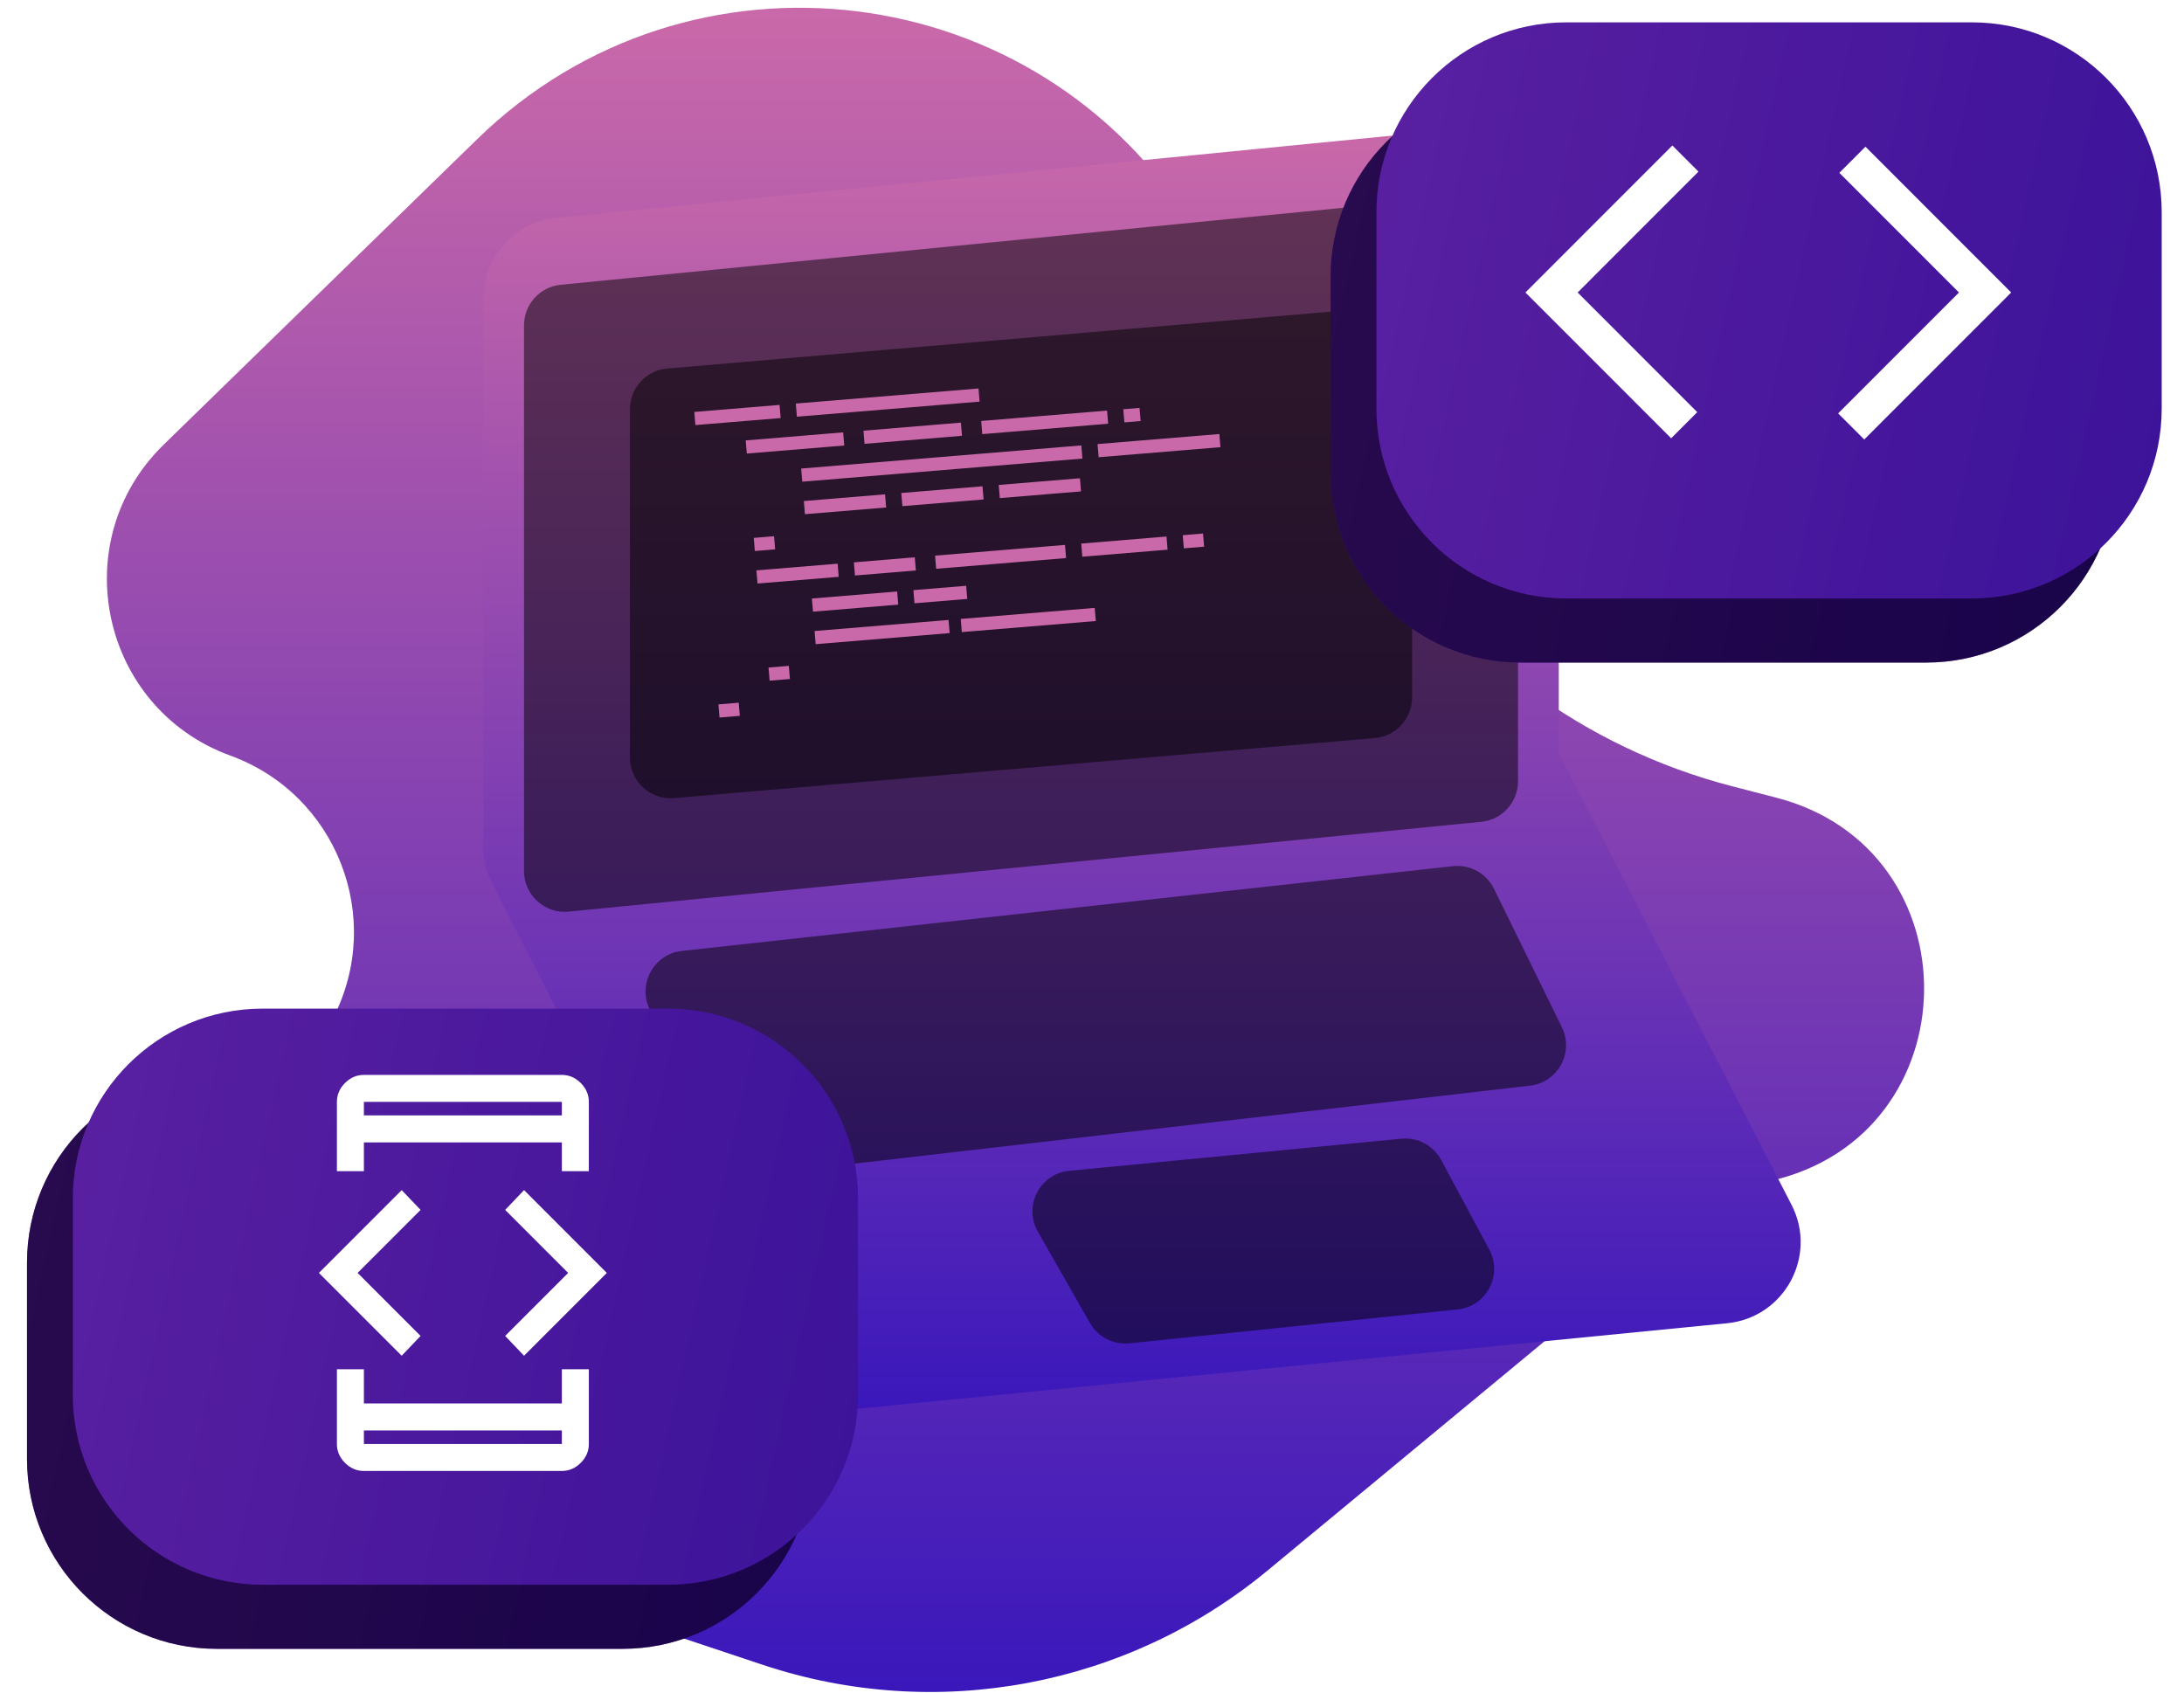 <svg width="930" height="721" viewBox="0 0 930 721" fill="none" xmlns="http://www.w3.org/2000/svg">
<path d="M203.228 59.231L69.714 189.334C27.505 230.465 42.762 301.592 98.124 321.775C143.314 338.25 163.838 390.627 141.879 433.438L116.53 482.859C80.456 553.188 115.517 639.14 190.476 664.137L324.764 708.919C398.588 733.538 479.882 718.34 539.838 668.712L719.579 519.933C729.643 511.602 741.512 505.737 754.24 502.803C839.843 483.072 841.463 361.693 756.417 339.683L737.704 334.84C674.669 318.527 620.377 278.469 586.177 223.041L508.343 96.894C442.115 -10.443 293.548 -28.782 203.228 59.231Z" fill="url(#paint0_linear_2_119)"/>
<path fill-rule="evenodd" clip-rule="evenodd" d="M663.76 320.997V89.066C663.76 68.553 646.074 52.514 625.669 54.522L237.089 92.76C219.328 94.508 205.79 109.449 205.79 127.303V356.598C205.142 362.919 206.234 369.558 209.447 375.853L315.067 582.721C321.557 595.432 335.163 602.872 349.361 601.475L735.436 563.484C759.827 561.084 774.109 534.826 762.877 513.034L665.23 323.575C664.774 322.69 664.283 321.83 663.76 320.997Z" fill="url(#paint1_linear_2_119)"/>
<g filter="url(#filter0_d_2_119)">
<path d="M223.137 127.303C223.137 118.376 229.906 110.906 238.787 110.032L627.367 71.794C637.569 70.79 646.412 78.809 646.412 89.066V321.454C646.412 330.381 639.643 337.852 630.763 338.726L242.183 376.964C231.98 377.968 223.137 369.948 223.137 359.692V127.303Z" fill="black" fill-opacity="0.5" />
</g>
<g filter="url(#filter1_d_2_119)">
<path d="M268.24 162.993C268.24 153.983 275.133 146.471 284.107 145.702L582.481 120.127C592.609 119.259 601.309 127.25 601.309 137.419V285.764C601.309 294.775 594.416 302.287 585.443 303.056L287.069 328.63C276.941 329.498 268.24 321.508 268.24 311.339V162.993Z" fill="black" fill-opacity="0.5" />
</g>
<path d="M295.886 178.217L332.192 175.219M339.107 174.648L416.906 168.225M317.774 190.341L359.266 186.915M367.91 186.201L409.403 182.776M418.047 182.062L471.642 177.637M478.557 177.067L485.473 176.496M341.39 202.322L460.681 192.474M467.597 191.903L519.462 187.621M342.531 216.159L377.109 213.304M384.024 212.733L418.601 209.879M425.517 209.308L460.094 206.453M321.198 231.851L329.842 231.138M322.339 245.688L356.916 242.834M363.832 242.263L389.764 240.122M398.409 239.408L453.732 234.841M460.648 234.27L496.954 231.272M503.869 230.701L512.513 229.988M345.956 257.67L382.262 254.672M389.177 254.101L411.652 252.246M347.097 271.507L404.149 266.797M409.336 266.368L466.388 261.658M327.492 287.056L336.136 286.343M306.158 302.749L314.802 302.035" stroke="#CA69A9" stroke-width="5.616"/>
<g filter="url(#filter2_d_2_119)">
<path d="M276.985 419.202C271.147 408.366 278.129 395.062 290.36 393.717L618.694 357.608C625.958 356.809 632.945 360.651 636.163 367.215L665.082 426.191C670.36 436.954 663.4 449.701 651.496 451.075L326.759 488.561C319.705 489.375 312.868 485.807 309.5 479.555L276.985 419.202Z" fill="black" fill-opacity="0.5" />
<path d="M441.926 513.205C435.691 502.271 442.802 488.541 455.326 487.331L596.754 473.665C603.716 472.992 610.401 476.568 613.708 482.734L634.177 520.899C640.012 531.777 632.948 545.1 620.672 546.368L480.969 560.792C474.133 561.498 467.525 558.1 464.12 552.128L441.926 513.205Z" fill="black" fill-opacity="0.5" />
</g>
<g filter="url(#filter3_d_2_119)">
<path d="M11.5 526.423C11.5 481.774 47.679 445.579 92.308 445.579H265.071C309.701 445.579 345.88 481.774 345.88 526.423V610.055C345.88 654.704 309.701 690.899 265.071 690.899H92.308C47.679 690.899 11.5 654.704 11.5 610.055V526.423Z" fill="url(#paint2_linear_2_119)"/>
<path d="M11.5 526.423C11.5 481.774 47.679 445.579 92.308 445.579H265.071C309.701 445.579 345.88 481.774 345.88 526.423V610.055C345.88 654.704 309.701 690.899 265.071 690.899H92.308C47.679 690.899 11.5 654.704 11.5 610.055V526.423Z" fill="black" fill-opacity="0.5"/>
</g>
<g filter="url(#filter4_d_2_119)">
<path d="M31.006 501.334C31.006 456.685 67.185 420.49 111.814 420.49H284.577C329.206 420.49 365.385 456.685 365.385 501.334V584.965C365.385 629.614 329.206 665.809 284.577 665.809H111.814C67.185 665.809 31.006 629.614 31.006 584.965V501.334Z" fill="url(#paint3_linear_2_119)"/>
<path d="M31.006 501.334C31.006 456.685 67.185 420.49 111.814 420.49H284.577C329.206 420.49 365.385 456.685 365.385 501.334V584.965C365.385 629.614 329.206 665.809 284.577 665.809H111.814C67.185 665.809 31.006 629.614 31.006 584.965V501.334Z" fill="white" fill-opacity="0.05"/>
</g>
<path d="M171.047 577.319L135.798 542.054L171.047 506.79L179.093 515.223L152.273 542.054L179.093 568.886L171.047 577.319ZM143.461 583.069H154.955V597.635H239.246V583.069H250.741V614.884C250.741 617.95 249.591 620.633 247.293 622.933C244.994 625.233 242.312 626.383 239.246 626.383H154.955C151.89 626.383 149.208 625.233 146.909 622.933C144.61 620.633 143.461 617.95 143.461 614.884V583.069ZM154.955 498.74H143.461V469.225C143.461 466.159 144.61 463.475 146.909 461.176C149.208 458.876 151.89 457.726 154.955 457.726H239.246C242.312 457.726 244.994 458.876 247.293 461.176C249.591 463.475 250.741 466.159 250.741 469.225V498.74H239.246V486.474H154.955V498.74ZM154.955 609.134V614.884H239.246V609.134H154.955ZM154.955 474.975H239.246V469.225H154.955V474.975ZM223.154 577.319L215.108 568.886L241.928 542.054L215.108 515.223L223.154 506.79L258.404 542.054L223.154 577.319Z" fill="white"/>
<g filter="url(#filter5_d_2_119)">
<path d="M566.614 106.433C566.614 61.785 602.794 25.59 647.423 25.59H820.186C864.815 25.59 900.994 61.785 900.994 106.433V190.065C900.994 234.714 864.815 270.909 820.186 270.909H647.423C602.794 270.909 566.614 234.714 566.614 190.065V106.433Z" fill="url(#paint4_linear_2_119)"/>
<path d="M566.614 106.433C566.614 61.785 602.794 25.59 647.423 25.59H820.186C864.815 25.59 900.994 61.785 900.994 106.433V190.065C900.994 234.714 864.815 270.909 820.186 270.909H647.423C602.794 270.909 566.614 234.714 566.614 190.065V106.433Z" fill="black" fill-opacity="0.5"/>
</g>
<g filter="url(#filter6_d_2_119)">
<path d="M586.12 81.344C586.12 36.695 622.299 0.5 666.928 0.5H839.691C884.321 0.5 920.5 36.695 920.5 81.344V164.976C920.5 209.625 884.321 245.82 839.691 245.82H666.928C622.299 245.82 586.12 209.625 586.12 164.976V81.344Z" fill="url(#paint5_linear_2_119)"/>
<path d="M586.12 81.344C586.12 36.695 622.299 0.5 666.928 0.5H839.691C884.321 0.5 920.5 36.695 920.5 81.344V164.976C920.5 209.625 884.321 245.82 839.691 245.82H666.928C622.299 245.82 586.12 209.625 586.12 164.976V81.344Z" fill="white" fill-opacity="0.05"/>
</g>
<path d="M711.618 186.635L649.565 124.554L712.135 61.955L723.253 73.078L671.801 124.554L722.736 175.512L711.618 186.635ZM793.84 187.152L782.722 176.029L834.175 124.554L783.239 73.596L794.357 62.473L856.41 124.554L793.84 187.152Z" fill="white"/>
<defs>
<filter id="filter0_d_2_119" x="211.905" y="71.709" width="445.74" height="327.805" filterUnits="userSpaceOnUse" color-interpolation-filters="sRGB">
<feFlood flood-opacity="0" result="BackgroundImageFix"/>
<feColorMatrix in="SourceAlpha" type="matrix" values="0 0 0 0 0 0 0 0 0 0 0 0 0 0 0 0 0 0 127 0" result="hardAlpha"/>
<feOffset dy="11.232"/>
<feGaussianBlur stdDeviation="5.616"/>
<feComposite in2="hardAlpha" operator="out"/>
<feColorMatrix type="matrix" values="0 0 0 0 0 0 0 0 0 0 0 0 0 0 0 0 0 0 0.25 0"/>
<feBlend mode="normal" in2="BackgroundImageFix" result="effect1_dropShadow_2_119"/>
<feBlend mode="normal" in="SourceGraphic" in2="effect1_dropShadow_2_119" result="shape"/>
</filter>
<filter id="filter1_d_2_119" x="257.008" y="120.063" width="355.534" height="231.097" filterUnits="userSpaceOnUse" color-interpolation-filters="sRGB">
<feFlood flood-opacity="0" result="BackgroundImageFix"/>
<feColorMatrix in="SourceAlpha" type="matrix" values="0 0 0 0 0 0 0 0 0 0 0 0 0 0 0 0 0 0 127 0" result="hardAlpha"/>
<feOffset dy="11.232"/>
<feGaussianBlur stdDeviation="5.616"/>
<feComposite in2="hardAlpha" operator="out"/>
<feColorMatrix type="matrix" values="0 0 0 0 0 0 0 0 0 0 0 0 0 0 0 0 0 0 0.25 0"/>
<feBlend mode="normal" in2="BackgroundImageFix" result="effect1_dropShadow_2_119"/>
<feBlend mode="normal" in="SourceGraphic" in2="effect1_dropShadow_2_119" result="shape"/>
</filter>
<filter id="filter2_d_2_119" x="263.659" y="357.503" width="414.444" height="225.846" filterUnits="userSpaceOnUse" color-interpolation-filters="sRGB">
<feFlood flood-opacity="0" result="BackgroundImageFix"/>
<feColorMatrix in="SourceAlpha" type="matrix" values="0 0 0 0 0 0 0 0 0 0 0 0 0 0 0 0 0 0 127 0" result="hardAlpha"/>
<feOffset dy="11.232"/>
<feGaussianBlur stdDeviation="5.616"/>
<feComposite in2="hardAlpha" operator="out"/>
<feColorMatrix type="matrix" values="0 0 0 0 0 0 0 0 0 0 0 0 0 0 0 0 0 0 0.25 0"/>
<feBlend mode="normal" in2="BackgroundImageFix" result="effect1_dropShadow_2_119"/>
<feBlend mode="normal" in="SourceGraphic" in2="effect1_dropShadow_2_119" result="shape"/>
</filter>
<filter id="filter3_d_2_119" x="0.267" y="445.579" width="356.845" height="267.785" filterUnits="userSpaceOnUse" color-interpolation-filters="sRGB">
<feFlood flood-opacity="0" result="BackgroundImageFix"/>
<feColorMatrix in="SourceAlpha" type="matrix" values="0 0 0 0 0 0 0 0 0 0 0 0 0 0 0 0 0 0 127 0" result="hardAlpha"/>
<feOffset dy="11.232"/>
<feGaussianBlur stdDeviation="5.616"/>
<feComposite in2="hardAlpha" operator="out"/>
<feColorMatrix type="matrix" values="0 0 0 0 0 0 0 0 0 0 0 0 0 0 0 0 0 0 0.25 0"/>
<feBlend mode="normal" in2="BackgroundImageFix" result="effect1_dropShadow_2_119"/>
<feBlend mode="normal" in="SourceGraphic" in2="effect1_dropShadow_2_119" result="shape"/>
</filter>
<filter id="filter4_d_2_119" x="21.984" y="420.49" width="352.423" height="263.362" filterUnits="userSpaceOnUse" color-interpolation-filters="sRGB">
<feFlood flood-opacity="0" result="BackgroundImageFix"/>
<feColorMatrix in="SourceAlpha" type="matrix" values="0 0 0 0 0 0 0 0 0 0 0 0 0 0 0 0 0 0 127 0" result="hardAlpha"/>
<feOffset dy="9.021"/>
<feGaussianBlur stdDeviation="4.511"/>
<feComposite in2="hardAlpha" operator="out"/>
<feColorMatrix type="matrix" values="0 0 0 0 0 0 0 0 0 0 0 0 0 0 0 0 0 0 0.25 0"/>
<feBlend mode="normal" in2="BackgroundImageFix" result="effect1_dropShadow_2_119"/>
<feBlend mode="normal" in="SourceGraphic" in2="effect1_dropShadow_2_119" result="shape"/>
</filter>
<filter id="filter5_d_2_119" x="555.382" y="25.59" width="356.845" height="267.785" filterUnits="userSpaceOnUse" color-interpolation-filters="sRGB">
<feFlood flood-opacity="0" result="BackgroundImageFix"/>
<feColorMatrix in="SourceAlpha" type="matrix" values="0 0 0 0 0 0 0 0 0 0 0 0 0 0 0 0 0 0 127 0" result="hardAlpha"/>
<feOffset dy="11.232"/>
<feGaussianBlur stdDeviation="5.616"/>
<feComposite in2="hardAlpha" operator="out"/>
<feColorMatrix type="matrix" values="0 0 0 0 0 0 0 0 0 0 0 0 0 0 0 0 0 0 0.25 0"/>
<feBlend mode="normal" in2="BackgroundImageFix" result="effect1_dropShadow_2_119"/>
<feBlend mode="normal" in="SourceGraphic" in2="effect1_dropShadow_2_119" result="shape"/>
</filter>
<filter id="filter6_d_2_119" x="577.099" y="0.5" width="352.423" height="263.362" filterUnits="userSpaceOnUse" color-interpolation-filters="sRGB">
<feFlood flood-opacity="0" result="BackgroundImageFix"/>
<feColorMatrix in="SourceAlpha" type="matrix" values="0 0 0 0 0 0 0 0 0 0 0 0 0 0 0 0 0 0 127 0" result="hardAlpha"/>
<feOffset dy="9.021"/>
<feGaussianBlur stdDeviation="4.511"/>
<feComposite in2="hardAlpha" operator="out"/>
<feColorMatrix type="matrix" values="0 0 0 0 0 0 0 0 0 0 0 0 0 0 0 0 0 0 0.25 0"/>
<feBlend mode="normal" in2="BackgroundImageFix" result="effect1_dropShadow_2_119"/>
<feBlend mode="normal" in="SourceGraphic" in2="effect1_dropShadow_2_119" result="shape"/>
</filter>
<linearGradient id="paint0_linear_2_119" x1="432.425" y1="3.308" x2="432.425" y2="720.5" gradientUnits="userSpaceOnUse">
<stop stop-color="#CA69A9"/>
<stop offset="1" stop-color="#3A17BB"/>
</linearGradient>
<linearGradient id="paint1_linear_2_119" x1="486.19" y1="54.352" x2="486.19" y2="601.643" gradientUnits="userSpaceOnUse">
<stop stop-color="#CA69A9"/>
<stop offset="1" stop-color="#3A17BB"/>
</linearGradient>
<linearGradient id="paint2_linear_2_119" x1="372.713" y1="661.628" x2="-45.378" y2="568.76" gradientUnits="userSpaceOnUse">
<stop stop-color="#300694"/>
<stop offset="1" stop-color="#54169D"/>
</linearGradient>
<linearGradient id="paint3_linear_2_119" x1="392.218" y1="636.538" x2="-25.872" y2="543.67" gradientUnits="userSpaceOnUse">
<stop stop-color="#300694"/>
<stop offset="1" stop-color="#54169D"/>
</linearGradient>
<linearGradient id="paint4_linear_2_119" x1="927.827" y1="241.638" x2="509.737" y2="148.77" gradientUnits="userSpaceOnUse">
<stop stop-color="#300694"/>
<stop offset="1" stop-color="#54169D"/>
</linearGradient>
<linearGradient id="paint5_linear_2_119" x1="947.333" y1="216.549" x2="529.242" y2="123.68" gradientUnits="userSpaceOnUse">
<stop stop-color="#300694"/>
<stop offset="1" stop-color="#54169D"/>
</linearGradient>
</defs>
</svg>
